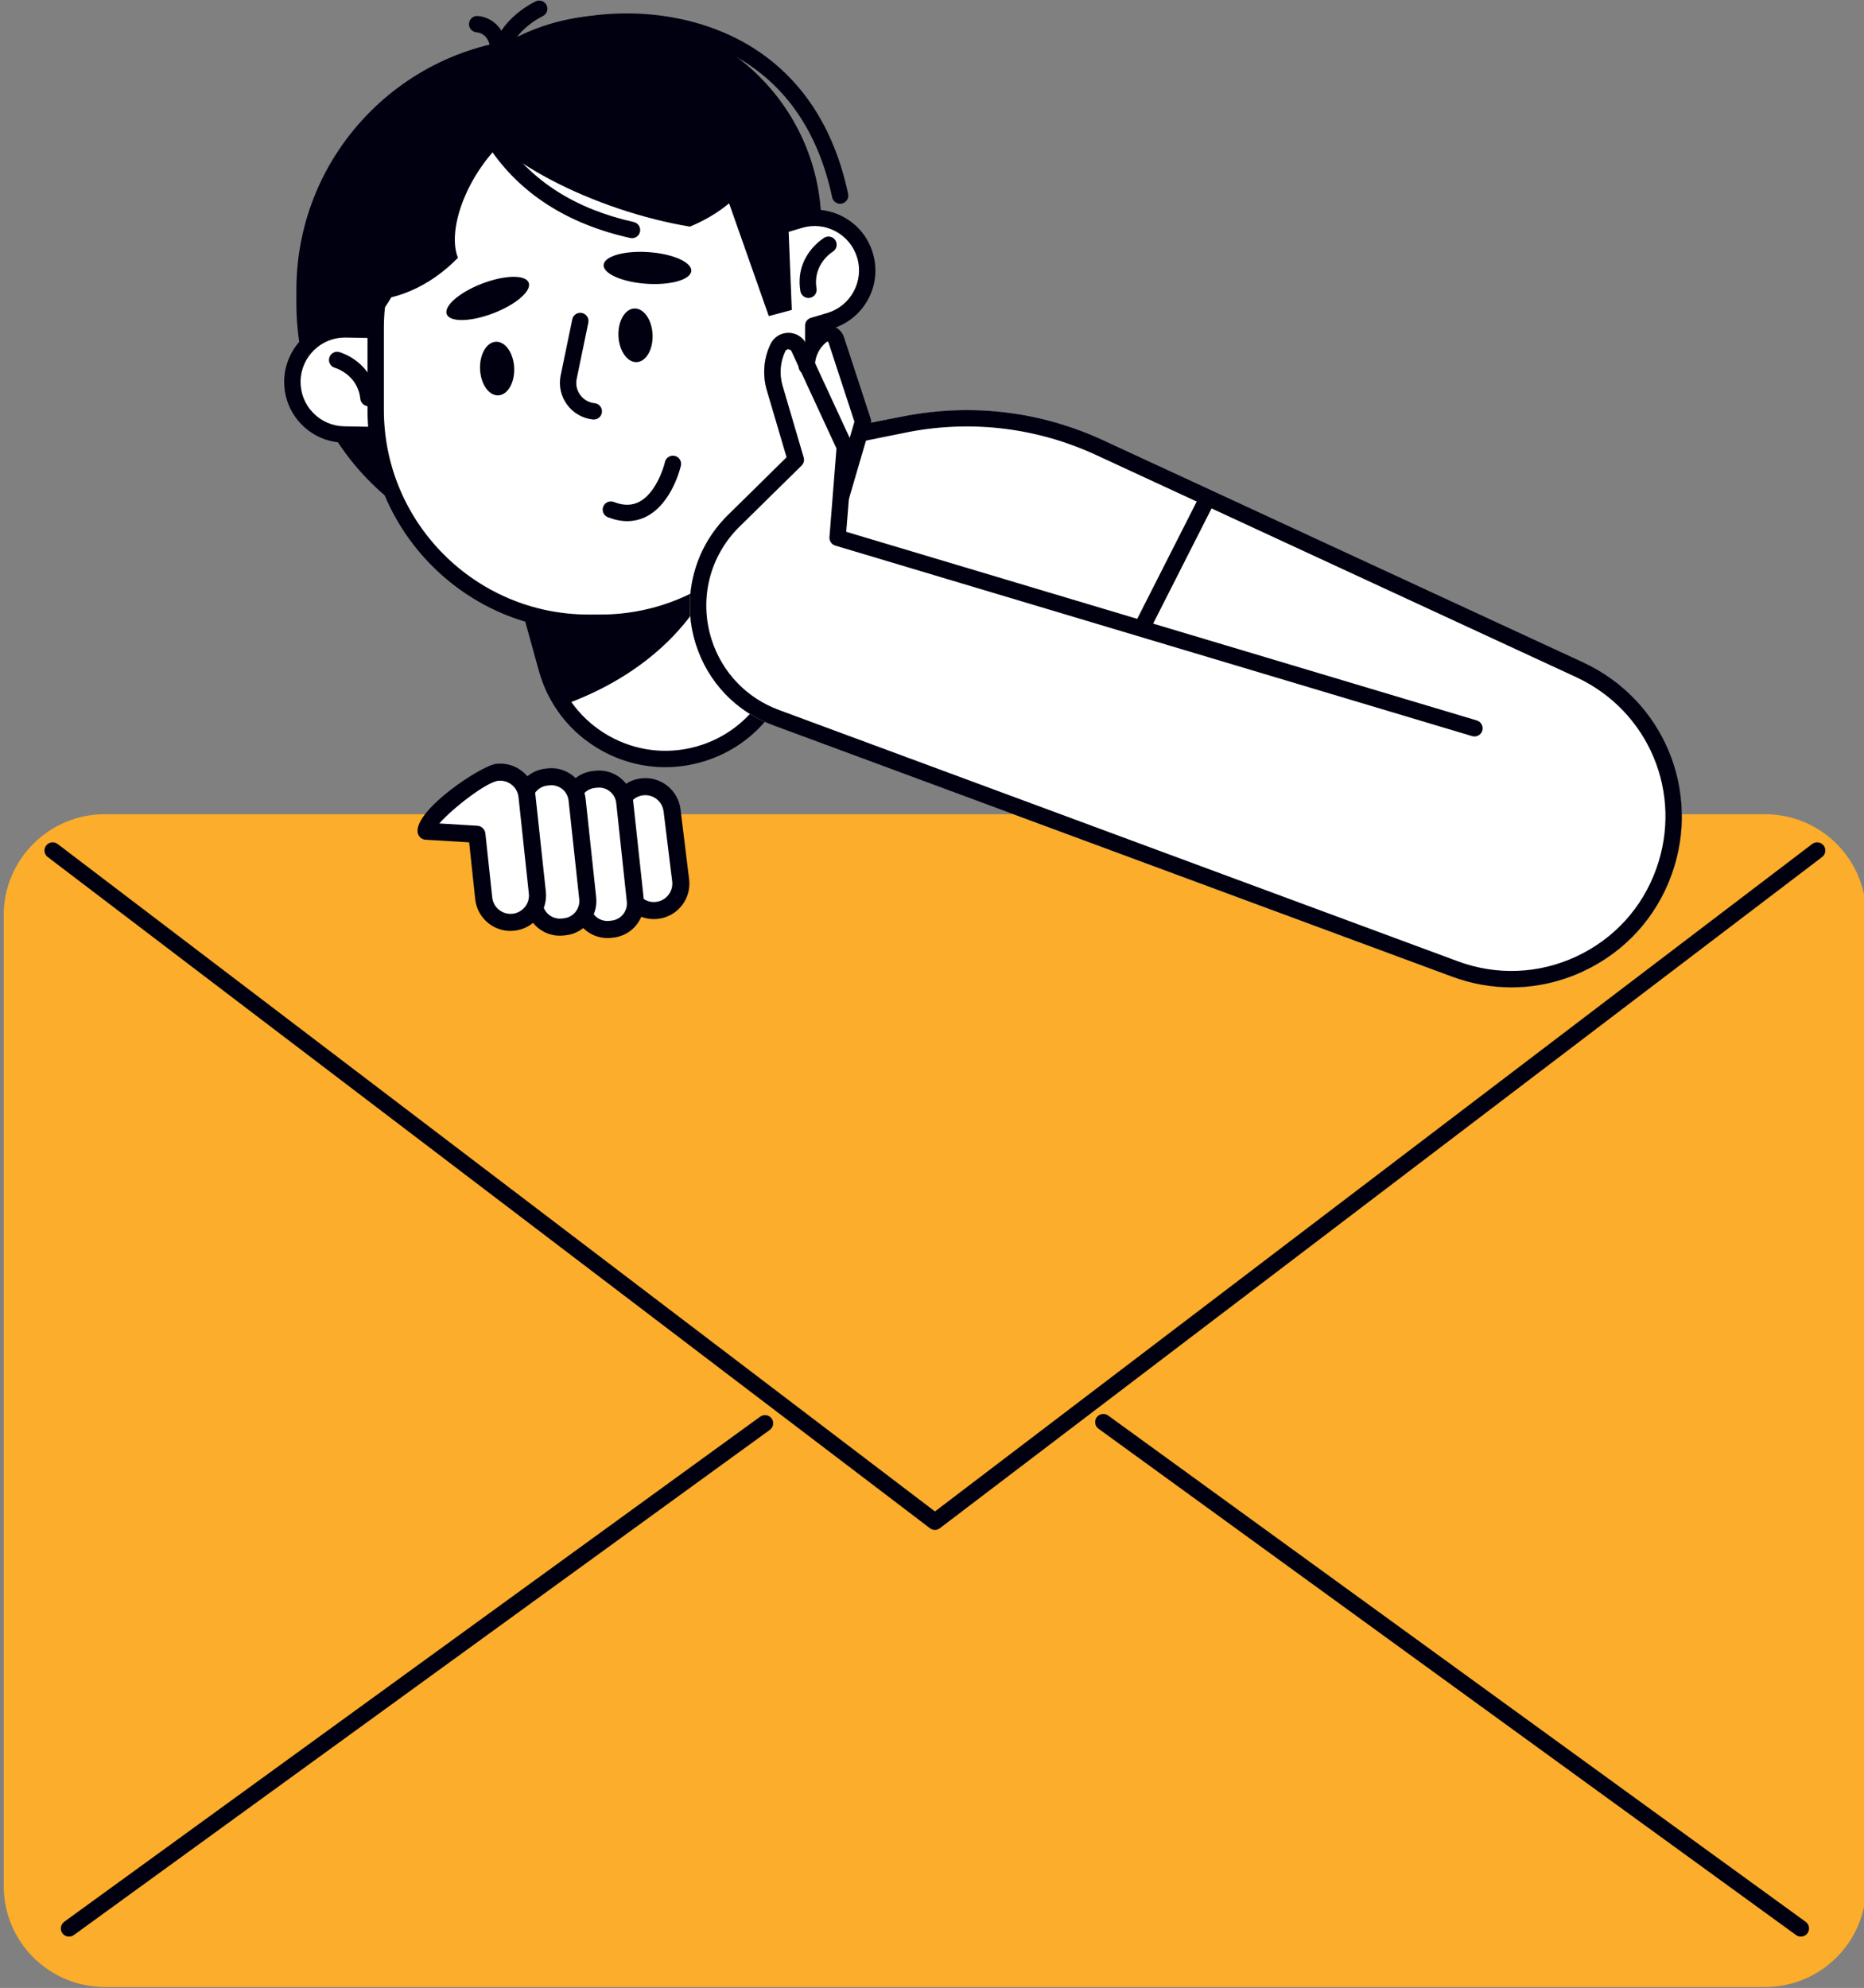 <?xml version="1.0" encoding="UTF-8" standalone="no"?>
<!DOCTYPE svg PUBLIC "-//W3C//DTD SVG 1.1//EN" "http://www.w3.org/Graphics/SVG/1.1/DTD/svg11.dtd">
<svg width="100%" height="100%" viewBox="0 0 949 1012" version="1.1" xmlns="http://www.w3.org/2000/svg" xmlns:xlink="http://www.w3.org/1999/xlink" xml:space="preserve" xmlns:serif="http://www.serif.com/" style="fill-rule:evenodd;clip-rule:evenodd;stroke-linejoin:round;stroke-miterlimit:2;">
    <rect x="0" y="0" width="949" height="1012" fill="#808080" stroke="none"/>
    <g transform="matrix(4.167,0,0,4.167,-23110.3,-3560.97)">
        <path d="M5774.04,1084.95L5774.04,966.387C5774.04,959.563 5768.5,954.031 5761.68,954.031L5558.84,954.031C5552.01,954.031 5546.48,959.563 5546.48,966.387L5546.48,1084.95C5546.48,1091.78 5552.01,1097.31 5558.84,1097.31L5761.68,1097.31C5768.5,1097.31 5774.04,1091.78 5774.04,1084.95Z" style="fill:rgb(251,173,43);fill-rule:nonzero;"/>
    </g>
    <g transform="matrix(4.167,0,0,4.167,-23110.3,-3560.97)">
        <path d="M5660.26,1041.47C5660.04,1041.47 5659.83,1041.4 5659.65,1041.26L5551.86,959.263C5551.42,958.929 5551.33,958.301 5551.67,957.862C5552,957.422 5552.63,957.336 5553.07,957.671L5660.26,1039.21L5767.44,957.671C5767.88,957.336 5768.51,957.422 5768.84,957.862C5769.18,958.301 5769.09,958.929 5768.65,959.263L5660.86,1041.26C5660.68,1041.4 5660.47,1041.47 5660.26,1041.47Z" style="fill:rgb(0,0,16);fill-rule:nonzero;"/>
    </g>
    <g transform="matrix(4.167,0,0,4.167,-23110.3,-3560.97)">
        <path d="M5766.05,1091.15C5765.85,1091.15 5765.64,1091.09 5765.47,1090.96L5680.25,1029.11C5679.8,1028.79 5679.7,1028.16 5680.02,1027.71C5680.35,1027.27 5680.97,1027.17 5681.42,1027.49L5766.64,1089.34C5767.09,1089.67 5767.19,1090.29 5766.86,1090.74C5766.67,1091.01 5766.36,1091.15 5766.05,1091.15Z" style="fill:rgb(0,0,16);fill-rule:nonzero;"/>
    </g>
    <g transform="matrix(4.167,0,0,4.167,-23110.3,-3560.97)">
        <path d="M5554.46,1091.15C5554.15,1091.15 5553.85,1091.01 5553.65,1090.74C5553.33,1090.29 5553.43,1089.67 5553.87,1089.34L5638.91,1027.63C5639.36,1027.31 5639.98,1027.41 5640.31,1027.85C5640.63,1028.3 5640.53,1028.93 5640.08,1029.25L5555.05,1090.96C5554.87,1091.09 5554.67,1091.15 5554.46,1091.15Z" style="fill:rgb(0,0,16);fill-rule:nonzero;"/>
    </g>
    <g transform="matrix(4.167,0,0,4.167,-23110.3,-3560.97)">
        <path d="M5631.35,946.737C5639.36,944.521 5644.07,936.226 5641.85,928.209L5637.56,912.684L5608.53,920.706L5612.82,936.232C5615.04,944.249 5623.33,948.951 5631.35,946.737Z" style="fill:white;fill-rule:nonzero;"/>
    </g>
    <g transform="matrix(4.167,0,0,4.167,-23110.3,-3560.97)">
        <path d="M5609.76,921.404L5613.78,935.965C5614.78,939.585 5617.13,942.599 5620.4,944.45C5623.67,946.304 5627.46,946.773 5631.08,945.772C5634.7,944.772 5637.71,942.422 5639.57,939.155C5641.42,935.888 5641.89,932.095 5640.89,928.476L5636.86,913.914L5609.76,921.404ZM5627.31,948.287C5624.57,948.287 5621.86,947.579 5619.42,946.191C5615.68,944.075 5613,940.633 5611.86,936.498L5607.57,920.973C5607.5,920.717 5607.53,920.444 5607.66,920.213C5607.79,919.983 5608.01,919.813 5608.26,919.742L5637.29,911.72C5637.82,911.574 5638.38,911.885 5638.52,912.417L5642.82,927.943C5643.96,932.077 5643.42,936.409 5641.31,940.141C5639.19,943.873 5635.75,946.557 5631.61,947.699C5630.19,948.092 5628.75,948.287 5627.31,948.287Z" style="fill:rgb(0,0,16);fill-rule:nonzero;"/>
    </g>
    <g transform="matrix(4.167,0,0,4.167,-23110.3,-3560.97)">
        <path d="M5614.12,940.948L5608.53,920.706L5626.97,915.611L5634.77,920.906C5632.33,929.923 5625.11,937.218 5614.12,940.948Z" style="fill:rgb(0,0,16);fill-rule:nonzero;"/>
    </g>
    <g transform="matrix(4.167,0,0,4.167,-23110.3,-3560.97)">
        <path d="M5613.09,922.487C5596.05,922.487 5582.24,908.678 5582.24,891.644L5582.24,890.001C5582.24,872.967 5596.05,859.158 5613.09,859.158C5630.12,859.158 5643.93,872.967 5643.93,890.001L5643.93,891.644C5643.93,908.678 5630.12,922.487 5613.09,922.487Z" style="fill:rgb(0,0,16);fill-rule:nonzero;"/>
    </g>
    <g transform="matrix(4.167,0,0,4.167,-23110.3,-3560.97)">
        <path d="M5620.64,913.15C5606.42,913.15 5594.9,901.625 5594.9,887.409L5594.9,882.145C5594.9,867.93 5606.42,856.406 5620.64,856.406C5634.85,856.406 5646.38,867.93 5646.38,882.145L5646.38,887.409C5646.38,901.625 5634.85,913.15 5620.64,913.15Z" style="fill:rgb(0,0,16);fill-rule:nonzero;"/>
    </g>
    <g transform="matrix(4.167,0,0,4.167,-23110.3,-3560.97)">
        <path d="M5648.67,879.456C5648.21,879.456 5647.8,879.134 5647.7,878.663C5646.12,871.24 5642.56,865.699 5637.12,862.195C5631.36,858.492 5623.47,857.265 5616.01,858.923C5615.47,859.037 5614.93,858.702 5614.81,858.163C5614.69,857.624 5615.03,857.09 5615.57,856.97C5623.55,855.204 5632,856.528 5638.2,860.513C5644.11,864.318 5647.96,870.284 5649.65,878.249C5649.77,878.789 5649.42,879.32 5648.88,879.435C5648.81,879.449 5648.74,879.456 5648.67,879.456Z" style="fill:rgb(0,0,16);fill-rule:nonzero;"/>
    </g>
    <g transform="matrix(4.167,0,0,4.167,-23110.3,-3560.97)">
        <path d="M5593.87,907.753L5588.06,907.646C5584.51,907.58 5581.69,904.653 5581.75,901.106C5581.82,897.558 5584.75,894.736 5588.29,894.801L5594.1,894.908C5597.65,894.973 5600.47,897.902 5600.41,901.449C5600.34,904.995 5597.41,907.818 5593.87,907.753Z" style="fill:white;fill-rule:nonzero;"/>
    </g>
    <g transform="matrix(4.167,0,0,4.167,-23110.3,-3560.97)">
        <path d="M5588.17,895.8C5585.23,895.8 5582.81,898.167 5582.75,901.123C5582.73,902.572 5583.26,903.944 5584.27,904.987C5585.28,906.03 5586.63,906.619 5588.08,906.646L5593.89,906.752C5596.85,906.82 5599.35,904.419 5599.41,901.43C5599.46,898.44 5597.08,895.962 5594.08,895.907L5588.27,895.801C5588.24,895.8 5588.21,895.8 5588.17,895.8ZM5593.99,908.753C5593.94,908.753 5593.89,908.753 5593.85,908.752L5588.04,908.646C5586.06,908.609 5584.21,907.803 5582.83,906.374C5581.45,904.947 5580.72,903.069 5580.75,901.086C5580.83,896.993 5584.21,893.715 5588.31,893.801L5594.12,893.907C5598.21,893.983 5601.48,897.374 5601.41,901.467C5601.33,905.513 5598.02,908.753 5593.99,908.753Z" style="fill:rgb(0,0,16);fill-rule:nonzero;"/>
    </g>
    <g transform="matrix(4.167,0,0,4.167,-23110.3,-3560.97)">
        <path d="M5617.93,868.686L5619.39,868.686C5629.12,868.686 5637.6,874.032 5642.05,881.943L5643.73,881.445C5647.13,880.434 5650.71,882.371 5651.72,885.772C5652.73,889.172 5650.79,892.748 5647.39,893.759L5645.39,894.355L5645.39,904.642C5645.39,919.001 5633.75,930.642 5619.39,930.642L5617.93,930.642C5603.57,930.642 5591.93,919.001 5591.93,904.642L5591.93,894.686C5591.93,880.326 5603.57,868.686 5617.93,868.686Z" style="fill:white;fill-rule:nonzero;"/>
    </g>
    <g transform="matrix(4.167,0,0,4.167,-23110.3,-3560.97)">
        <path d="M5617.93,869.685C5604.14,869.685 5592.93,880.9 5592.93,894.685L5592.93,904.642C5592.93,918.426 5604.14,929.641 5617.93,929.641L5619.39,929.641C5633.18,929.641 5644.39,918.426 5644.39,904.642L5644.39,894.368C5644.38,893.92 5644.67,893.524 5645.1,893.396L5647.1,892.8C5649.97,891.949 5651.61,888.923 5650.76,886.057C5650.34,884.667 5649.42,883.523 5648.14,882.833C5646.87,882.143 5645.4,881.991 5644.01,882.404L5642.34,882.901C5641.89,883.032 5641.41,882.839 5641.18,882.433C5636.75,874.57 5628.4,869.685 5619.39,869.685L5617.93,869.685ZM5619.39,931.641L5617.93,931.641C5603.04,931.641 5590.93,919.53 5590.93,904.642L5590.93,894.685C5590.93,879.797 5603.04,867.685 5617.93,867.685L5619.39,867.685C5628.86,867.685 5637.65,872.674 5642.52,880.76L5643.44,880.486C5645.35,879.922 5647.35,880.13 5649.09,881.074C5650.84,882.019 5652.11,883.586 5652.67,885.487C5653.24,887.387 5653.03,889.395 5652.09,891.138C5651.14,892.881 5649.58,894.153 5647.67,894.718L5646.39,895.098L5646.39,904.642C5646.39,919.53 5634.28,931.641 5619.39,931.641Z" style="fill:rgb(0,0,16);fill-rule:nonzero;"/>
    </g>
    <g transform="matrix(4.167,0,0,4.167,-23110.3,-3560.97)">
        <path d="M5590.61,894.588L5590.61,894.632C5595.22,891.521 5598.61,880.674 5598.61,867.77L5598.61,867.725C5594.01,870.837 5590.61,881.683 5590.61,894.588Z" style="fill:rgb(0,0,16);fill-rule:nonzero;"/>
    </g>
    <g transform="matrix(4.167,0,0,4.167,-23110.3,-3560.97)">
        <path d="M5644.81,890.967C5644.33,890.967 5643.9,890.62 5643.82,890.131C5643.1,885.838 5646.59,883.693 5646.74,883.604C5647.21,883.32 5647.83,883.473 5648.11,883.947C5648.39,884.419 5648.24,885.031 5647.77,885.316C5647.66,885.383 5645.31,886.879 5645.79,889.803C5645.88,890.347 5645.52,890.863 5644.97,890.953C5644.92,890.963 5644.86,890.967 5644.81,890.967Z" style="fill:rgb(0,0,16);fill-rule:nonzero;"/>
    </g>
    <g transform="matrix(4.167,0,0,4.167,-23110.3,-3560.97)">
        <path d="M5591.05,904.191C5590.54,904.191 5590.11,903.809 5590.05,903.296C5589.74,900.343 5587.06,899.534 5586.95,899.501C5586.42,899.349 5586.11,898.797 5586.26,898.268C5586.41,897.739 5586.95,897.43 5587.48,897.575C5587.65,897.621 5591.58,898.757 5592.04,903.085C5592.1,903.635 5591.7,904.127 5591.15,904.185C5591.12,904.189 5591.08,904.191 5591.05,904.191Z" style="fill:rgb(0,0,16);fill-rule:nonzero;"/>
    </g>
    <g transform="matrix(4.167,0,0,4.167,-23110.3,-3560.97)">
        <path d="M5610.62,889.096C5611.01,890.094 5609.08,891.766 5606.31,892.829C5603.55,893.894 5601,893.947 5600.61,892.949C5600.23,891.95 5602.16,890.279 5604.92,889.214C5607.69,888.151 5610.24,888.097 5610.62,889.096Z" style="fill:rgb(0,0,16);fill-rule:nonzero;"/>
    </g>
    <g transform="matrix(4.167,0,0,4.167,-23110.3,-3560.97)">
        <path d="M5630.49,887.665C5630.41,888.733 5627.96,889.433 5625,889.23C5622.05,889.027 5619.71,887.996 5619.78,886.929C5619.86,885.863 5622.31,885.161 5625.27,885.365C5628.22,885.568 5630.56,886.598 5630.49,887.665Z" style="fill:rgb(0,0,16);fill-rule:nonzero;"/>
    </g>
    <g transform="matrix(4.167,0,0,4.167,-23110.3,-3560.97)">
        <path d="M5618.58,905.817C5618.54,905.817 5618.51,905.815 5618.47,905.812C5617.21,905.682 5616.06,905.02 5615.31,903.997C5614.56,902.974 5614.27,901.674 5614.53,900.432L5615.95,893.573C5616.06,893.032 5616.59,892.687 5617.13,892.795C5617.67,892.907 5618.02,893.436 5617.91,893.977L5616.49,900.836C5616.34,901.535 5616.5,902.239 5616.92,902.815C5617.34,903.391 5617.97,903.748 5618.68,903.822C5619.23,903.878 5619.63,904.369 5619.57,904.919C5619.52,905.434 5619.08,905.817 5618.58,905.817Z" style="fill:rgb(0,0,16);fill-rule:nonzero;"/>
    </g>
    <g transform="matrix(4.167,0,0,4.167,-23110.3,-3560.97)">
        <path d="M5622.66,918.231C5621.91,918.231 5621.12,918.072 5620.3,917.752C5619.78,917.551 5619.53,916.972 5619.73,916.457C5619.93,915.943 5620.51,915.689 5621.03,915.889C5622.21,916.352 5623.23,916.343 5624.15,915.86C5626.03,914.865 5627.04,912.02 5627.27,911.007C5627.39,910.469 5627.93,910.131 5628.47,910.256C5629.01,910.379 5629.34,910.916 5629.22,911.454C5629.18,911.639 5628.15,916.005 5625.08,917.628C5624.32,918.03 5623.51,918.231 5622.66,918.231Z" style="fill:rgb(0,0,16);fill-rule:nonzero;"/>
    </g>
    <g transform="matrix(4.167,0,0,4.167,-23110.3,-3560.97)">
        <path d="M5627.29,863.228C5632.54,864.99 5637.12,867.318 5640.49,869.766C5640.38,870.723 5640.17,871.674 5639.85,872.61C5638.36,877.051 5634.86,880.379 5630.32,882.251C5627.57,881.795 5624.64,881.067 5621.64,880.06C5609.53,875.992 5600.98,868.927 5602.54,864.28C5604.11,859.631 5615.19,859.16 5627.29,863.228Z" style="fill:rgb(0,0,16);fill-rule:nonzero;"/>
    </g>
    <g transform="matrix(4.167,0,0,4.167,-23110.3,-3560.97)">
        <path d="M5589.73,877.387C5586.45,881.851 5585.59,886.78 5586.6,890.826C5587.53,891.075 5588.49,891.237 5589.47,891.295C5594.15,891.573 5598.55,889.571 5601.98,886.059C5600.75,883.048 5602.54,877.089 5606.71,872.618C5615.42,863.282 5599.56,863.977 5589.73,877.387Z" style="fill:rgb(0,0,16);fill-rule:nonzero;"/>
    </g>
    <g transform="matrix(4.167,0,0,4.167,-23110.3,-3560.97)">
        <path d="M5625.76,895.436C5625.84,897.244 5624.97,898.751 5623.82,898.801C5622.67,898.852 5621.67,897.426 5621.59,895.617C5621.51,893.809 5622.38,892.302 5623.53,892.252C5624.68,892.201 5625.68,893.627 5625.76,895.436Z" style="fill:rgb(0,0,16);fill-rule:nonzero;"/>
    </g>
    <g transform="matrix(4.167,0,0,4.167,-23110.3,-3560.97)">
        <path d="M5608.85,899.499C5608.93,901.308 5608.06,902.815 5606.91,902.865C5605.76,902.915 5604.76,901.49 5604.68,899.682C5604.6,897.873 5605.47,896.366 5606.62,896.316C5607.77,896.265 5608.77,897.691 5608.85,899.499Z" style="fill:rgb(0,0,16);fill-rule:nonzero;"/>
    </g>
    <g transform="matrix(4.167,0,0,4.167,-23110.3,-3560.97)">
        <path d="M5607.21,863.166C5606.69,863.166 5606.25,862.759 5606.22,862.229C5605.91,857.375 5611.26,854.832 5611.49,854.726C5611.99,854.496 5612.58,854.711 5612.82,855.211C5613.05,855.712 5612.83,856.307 5612.33,856.54C5612.29,856.56 5607.99,858.619 5608.21,862.104C5608.25,862.655 5607.83,863.13 5607.28,863.164C5607.26,863.165 5607.23,863.166 5607.21,863.166Z" style="fill:rgb(0,0,16);fill-rule:nonzero;"/>
    </g>
    <g transform="matrix(4.167,0,0,4.167,-23110.3,-3560.97)">
        <path d="M5606.87,861.086C5606.39,861.086 5605.97,860.738 5605.89,860.247C5605.63,858.683 5604.49,858.53 5604.27,858.515C5603.72,858.479 5603.3,858.011 5603.33,857.466C5603.36,856.921 5603.8,856.498 5604.35,856.517C5605.38,856.552 5607.43,857.311 5607.86,859.925C5607.95,860.47 5607.58,860.984 5607.04,861.074C5606.98,861.082 5606.93,861.086 5606.87,861.086Z" style="fill:rgb(0,0,16);fill-rule:nonzero;"/>
    </g>
    <g transform="matrix(4.167,0,0,4.167,-23110.3,-3560.97)">
        <path d="M5623.24,883.664C5623.17,883.664 5623.1,883.657 5623.03,883.64C5615.37,881.933 5609.58,878.226 5605.82,872.623C5605.51,872.165 5605.63,871.544 5606.09,871.236C5606.55,870.928 5607.17,871.05 5607.48,871.508C5610.95,876.671 5616.32,880.096 5623.46,881.689C5624,881.809 5624.34,882.343 5624.22,882.882C5624.12,883.348 5623.7,883.664 5623.24,883.664Z" style="fill:rgb(0,0,16);fill-rule:nonzero;"/>
    </g>
    <g transform="matrix(4.167,0,0,4.167,-23110.3,-3560.97)">
        <path d="M5642.07,875.098L5642.77,892.427L5639.96,893.18L5632.93,873.215L5642.07,875.098Z" style="fill:rgb(0,0,16);fill-rule:nonzero;"/>
    </g>
    <g transform="matrix(4.167,0,0,4.167,-23110.3,-3560.97)">
        <path d="M5730.69,975.184C5728.25,975.184 5725.81,974.75 5723.45,973.877L5640.49,943.169C5635.96,941.495 5632.53,937.899 5631.06,933.3C5629.27,927.679 5630.77,921.615 5634.98,917.478L5642.14,910.431L5639.72,902.232C5639.17,900.362 5639.33,898.364 5640.17,896.605C5640.58,895.756 5641.42,895.231 5642.36,895.231L5642.37,895.231C5643.32,895.237 5644.15,895.774 5644.55,896.633L5650.16,908.752C5650.23,908.908 5650.26,909.08 5650.25,909.252L5649.42,919.531L5726.46,942.576C5726.99,942.735 5727.29,943.292 5727.14,943.821C5726.98,944.35 5726.42,944.651 5725.89,944.492L5648.08,921.215C5647.63,921.08 5647.33,920.648 5647.37,920.177L5648.23,909.354L5642.73,897.473C5642.64,897.262 5642.45,897.281 5642.36,897.231C5642.26,897.231 5642.08,897.262 5641.98,897.468C5641.35,898.781 5641.23,900.272 5641.64,901.667L5644.22,910.442C5644.33,910.795 5644.23,911.178 5643.97,911.437L5636.38,918.904C5632.71,922.51 5631.41,927.793 5632.97,932.693C5634.25,936.7 5637.24,939.835 5641.19,941.294L5724.15,972.002C5728.9,973.761 5734.04,973.551 5738.63,971.409C5743.22,969.27 5746.69,965.465 5748.39,960.698C5751.7,951.465 5747.48,941.397 5738.58,937.278L5679.97,910.159C5672.84,906.859 5664.98,905.867 5657.26,907.297L5651.89,908.379C5651.34,908.488 5650.82,908.137 5650.71,907.596C5650.6,907.055 5650.95,906.528 5651.49,906.418L5656.88,905.333C5665.03,903.827 5673.3,904.87 5680.81,908.345L5739.42,935.463C5749.27,940.019 5753.93,951.157 5750.28,961.371C5748.39,966.647 5744.55,970.855 5739.47,973.222C5736.67,974.528 5733.69,975.184 5730.69,975.184Z" style="fill:rgb(0,0,16);fill-rule:nonzero;"/>
    </g>
    <g transform="matrix(4.167,0,0,4.167,-23110.3,-3560.97)">
        <path d="M5634.98,917.478L5642.14,910.432L5639.72,902.233C5639.17,900.362 5639.33,898.364 5640.17,896.605C5640.58,895.756 5641.42,895.231 5642.35,895.231L5642.37,895.231C5643.32,895.237 5644.15,895.774 5644.55,896.633L5649.34,906.975L5656.89,905.331C5665.03,903.825 5673.3,904.867 5680.81,908.346L5739.42,935.463C5749.27,940.019 5753.93,951.157 5750.28,961.372C5748.39,966.647 5744.55,970.856 5739.47,973.223C5736.67,974.528 5733.69,975.184 5730.69,975.184C5728.25,975.184 5725.81,974.75 5723.45,973.877L5640.49,943.17C5635.97,941.495 5632.53,937.898 5631.06,933.301C5629.27,927.68 5630.77,921.616 5634.98,917.478Z" style="fill:white;fill-rule:nonzero;"/>
    </g>
    <g transform="matrix(4.167,0,0,4.167,-23110.3,-3560.97)">
        <path d="M5643.93,900.97C5643.93,899.503 5645.27,896.45 5646.42,895.544C5647.04,895.057 5647.96,895.334 5648.2,896.084L5651.47,906.069L5648.81,915.158L5647.37,918.372L5643.93,900.97Z" style="fill:white;fill-rule:nonzero;"/>
    </g>
    <g transform="matrix(4.167,0,0,4.167,-23110.3,-3560.97)">
        <path d="M5648.81,916.157C5648.71,916.157 5648.62,916.145 5648.53,916.117C5648,915.962 5647.69,915.407 5647.85,914.876L5650.42,906.085L5647.25,896.394C5647.24,896.35 5647.21,896.321 5647.16,896.307C5647.12,896.294 5647.08,896.302 5647.04,896.329C5646.12,897.051 5645.59,898.135 5645.59,899.302C5645.59,899.855 5645.15,900.302 5644.59,900.302C5644.04,900.302 5643.59,899.855 5643.59,899.302C5643.59,897.517 5644.4,895.861 5645.8,894.757C5646.35,894.328 5647.08,894.191 5647.74,894.393C5648.41,894.595 5648.94,895.111 5649.15,895.773L5652.42,905.758C5652.48,905.949 5652.48,906.156 5652.43,906.35L5649.77,915.439C5649.64,915.874 5649.24,916.157 5648.81,916.157Z" style="fill:rgb(0,0,16);fill-rule:nonzero;"/>
    </g>
    <g transform="matrix(4.167,0,0,4.167,-23110.3,-3560.97)">
        <path d="M5730.69,975.184C5728.25,975.184 5725.81,974.75 5723.45,973.877L5640.49,943.169C5635.96,941.495 5632.53,937.899 5631.06,933.3C5629.27,927.679 5630.77,921.615 5634.98,917.478L5642.14,910.431L5639.72,902.232C5639.17,900.362 5639.33,898.364 5640.17,896.605C5640.58,895.756 5641.42,895.231 5642.36,895.231L5642.37,895.231C5643.32,895.237 5644.15,895.774 5644.55,896.633L5650.16,908.752C5650.23,908.908 5650.26,909.08 5650.25,909.252L5649.42,919.531L5726.46,942.576C5726.99,942.735 5727.29,943.292 5727.14,943.821C5726.98,944.35 5726.42,944.651 5725.89,944.492L5648.08,921.215C5647.63,921.08 5647.33,920.648 5647.37,920.177L5648.23,909.354L5642.73,897.473C5642.64,897.262 5642.45,897.281 5642.36,897.231C5642.26,897.231 5642.08,897.262 5641.98,897.468C5641.35,898.781 5641.23,900.272 5641.64,901.667L5644.22,910.442C5644.33,910.795 5644.23,911.178 5643.97,911.437L5636.38,918.904C5632.71,922.51 5631.41,927.793 5632.97,932.693C5634.25,936.7 5637.24,939.835 5641.19,941.294L5724.15,972.002C5728.9,973.761 5734.04,973.551 5738.63,971.409C5743.22,969.27 5746.69,965.465 5748.39,960.698C5751.7,951.465 5747.48,941.397 5738.58,937.278L5679.97,910.159C5672.84,906.859 5664.98,905.867 5657.26,907.297L5651.89,908.379C5651.34,908.488 5650.82,908.137 5650.71,907.596C5650.6,907.055 5650.95,906.528 5651.49,906.418L5656.88,905.333C5665.03,903.827 5673.3,904.87 5680.81,908.345L5739.42,935.463C5749.27,940.019 5753.93,951.157 5750.28,961.371C5748.39,966.647 5744.55,970.855 5739.47,973.222C5736.67,974.528 5733.69,975.184 5730.69,975.184Z" style="fill:rgb(0,0,16);fill-rule:nonzero;"/>
    </g>
    <g transform="matrix(4.167,0,0,4.167,-23110.3,-3560.97)">
        <path d="M5685.61,932.119C5685.46,932.119 5685.3,932.085 5685.16,932.011C5684.66,931.761 5684.47,931.159 5684.72,930.667L5692.59,915.149C5692.83,914.657 5693.44,914.456 5693.93,914.709C5694.42,914.959 5694.62,915.561 5694.37,916.053L5686.5,931.572C5686.32,931.919 5685.97,932.119 5685.61,932.119Z" style="fill:rgb(0,0,16);fill-rule:nonzero;"/>
    </g>
    <g transform="matrix(4.167,0,0,4.167,-23110.3,-3560.97)">
        <path d="M5629.2,962.158L5628.14,953.607C5627.95,951.798 5626.32,950.49 5624.52,950.685C5622.71,950.879 5621.4,952.503 5621.59,954.311L5622.65,962.863C5622.84,964.671 5624.46,965.979 5626.27,965.784C5628.08,965.59 5629.39,963.966 5629.2,962.158Z" style="fill:white;fill-rule:nonzero;"/>
    </g>
    <g transform="matrix(4.167,0,0,4.167,-23110.3,-3560.97)">
        <path d="M5624.87,951.708C5624.79,951.708 5624.71,951.712 5624.63,951.721C5624.03,951.785 5623.49,952.078 5623.12,952.546C5622.74,953.015 5622.57,953.602 5622.63,954.199L5623.68,962.735C5623.75,963.348 5624.04,963.885 5624.51,964.263C5624.98,964.64 5625.56,964.815 5626.16,964.748C5627.39,964.615 5628.29,963.508 5628.16,962.277L5627.11,953.734C5627.04,953.12 5626.75,952.583 5626.28,952.206C5625.88,951.881 5625.38,951.708 5624.87,951.708ZM5625.91,966.846C5624.93,966.846 5623.98,966.513 5623.2,965.886C5622.3,965.158 5621.73,964.124 5621.61,962.973L5620.56,954.438C5620.43,953.271 5620.77,952.14 5621.49,951.239C5622.22,950.337 5623.25,949.772 5624.4,949.649C5625.56,949.521 5626.69,949.856 5627.59,950.582C5628.49,951.309 5629.05,952.344 5629.18,953.495L5630.23,962.031L5630.23,962.046C5630.36,963.198 5630.02,964.328 5629.3,965.231C5628.57,966.132 5627.54,966.698 5626.38,966.821C5626.23,966.838 5626.07,966.846 5625.91,966.846Z" style="fill:rgb(0,0,16);fill-rule:nonzero;"/>
    </g>
    <g transform="matrix(4.167,0,0,4.167,-23110.3,-3560.97)">
        <path d="M5623.65,964.593L5622.36,952.56C5622.17,950.824 5620.61,949.57 5618.88,949.756L5618.61,949.784C5616.88,949.971 5615.62,951.529 5615.81,953.264L5617.1,965.297C5617.29,967.032 5618.85,968.287 5620.58,968.101L5620.85,968.073C5622.58,967.886 5623.84,966.328 5623.65,964.593Z" style="fill:white;fill-rule:nonzero;"/>
    </g>
    <g transform="matrix(4.167,0,0,4.167,-23110.3,-3560.97)">
        <path d="M5619.22,950.78C5619.14,950.78 5619.07,950.784 5618.99,950.792L5618.72,950.821C5618.16,950.881 5617.65,951.157 5617.3,951.597C5616.94,952.037 5616.78,952.589 5616.84,953.152L5618.14,965.186C5618.26,966.346 5619.3,967.19 5620.47,967.065L5620.73,967.035C5621.3,966.975 5621.8,966.699 5622.16,966.259C5622.51,965.819 5622.67,965.267 5622.61,964.704L5621.32,952.67C5621.26,952.109 5620.98,951.603 5620.54,951.248C5620.16,950.943 5619.7,950.78 5619.22,950.78ZM5620.24,969.161C5618.12,969.161 5616.3,967.56 5616.06,965.408L5614.77,953.374C5614.65,952.259 5614.97,951.163 5615.68,950.289C5616.38,949.415 5617.38,948.868 5618.5,948.748L5618.77,948.72C5619.88,948.601 5620.98,948.921 5621.85,949.625C5622.72,950.329 5623.27,951.331 5623.39,952.448L5624.69,964.482C5624.81,965.597 5624.48,966.693 5623.78,967.567C5623.08,968.441 5622.07,968.988 5620.96,969.108L5620.69,969.137C5620.54,969.154 5620.39,969.161 5620.24,969.161Z" style="fill:rgb(0,0,16);fill-rule:nonzero;"/>
    </g>
    <g transform="matrix(4.167,0,0,4.167,-23110.3,-3560.97)">
        <path d="M5617.83,964.308L5616.54,952.274C5616.35,950.539 5614.8,949.283 5613.06,949.47L5612.79,949.499C5611.06,949.686 5609.8,951.243 5609.99,952.978L5611.29,965.012C5611.47,966.746 5613.03,968.002 5614.76,967.815L5615.03,967.786C5616.77,967.6 5618.02,966.042 5617.83,964.308Z" style="fill:white;fill-rule:nonzero;"/>
    </g>
    <g transform="matrix(4.167,0,0,4.167,-23110.3,-3560.97)">
        <path d="M5613.4,950.494C5613.33,950.494 5613.25,950.498 5613.17,950.506L5612.91,950.534C5611.75,950.659 5610.9,951.705 5611.03,952.866L5612.32,964.9C5612.45,966.06 5613.49,966.893 5614.65,966.779L5614.92,966.75C5616.08,966.625 5616.92,965.579 5616.8,964.418L5615.5,952.385C5615.39,951.301 5614.47,950.494 5613.4,950.494ZM5614.42,968.875C5612.31,968.875 5610.48,967.275 5610.25,965.122L5608.96,953.089C5608.71,950.785 5610.38,948.709 5612.68,948.462L5612.95,948.434C5615.25,948.181 5617.33,949.859 5617.58,952.162L5618.87,964.196C5619.12,966.499 5617.45,968.575 5615.14,968.823L5614.88,968.851C5614.72,968.867 5614.57,968.875 5614.42,968.875Z" style="fill:rgb(0,0,16);fill-rule:nonzero;"/>
    </g>
    <g transform="matrix(4.167,0,0,4.167,-23110.3,-3560.97)">
        <path d="M5611.68,963.603L5610.41,951.835C5610.22,950.027 5608.6,948.719 5606.79,948.913C5604.98,949.108 5597.89,954.301 5598.09,956.109L5604.29,956.484L5605.13,964.307C5605.33,966.115 5606.95,967.424 5608.76,967.23C5610.57,967.034 5611.87,965.411 5611.68,963.603Z" style="fill:white;fill-rule:nonzero;"/>
    </g>
    <g transform="matrix(4.167,0,0,4.167,-23110.3,-3560.97)">
        <path d="M5599.7,955.161L5604.35,955.443C5604.86,955.473 5605.27,955.865 5605.33,956.371L5606.17,964.196C5606.23,964.793 5606.52,965.33 5606.99,965.707C5607.46,966.084 5608.05,966.257 5608.65,966.193C5609.24,966.128 5609.78,965.835 5610.16,965.366C5610.54,964.899 5610.71,964.312 5610.64,963.714L5609.38,951.947C5609.31,951.349 5609.02,950.812 5608.55,950.434C5608.08,950.058 5607.5,949.888 5606.9,949.949C5605.44,950.107 5601.25,953.381 5599.7,955.161ZM5608.4,968.29C5607.41,968.29 5606.46,967.957 5605.68,967.33C5604.78,966.604 5604.22,965.57 5604.09,964.418L5603.35,957.47L5598.02,957.149C5597.52,957.118 5597.11,956.726 5597.05,956.22C5596.75,953.451 5604.82,948.076 5606.67,947.876C5607.83,947.749 5608.96,948.084 5609.86,948.811C5610.76,949.538 5611.33,950.573 5611.45,951.724L5612.72,963.491C5612.84,964.642 5612.51,965.773 5611.78,966.675C5611.05,967.576 5610.02,968.142 5608.87,968.265C5608.71,968.282 5608.55,968.29 5608.4,968.29Z" style="fill:rgb(0,0,16);fill-rule:nonzero;"/>
    </g>
</svg>
